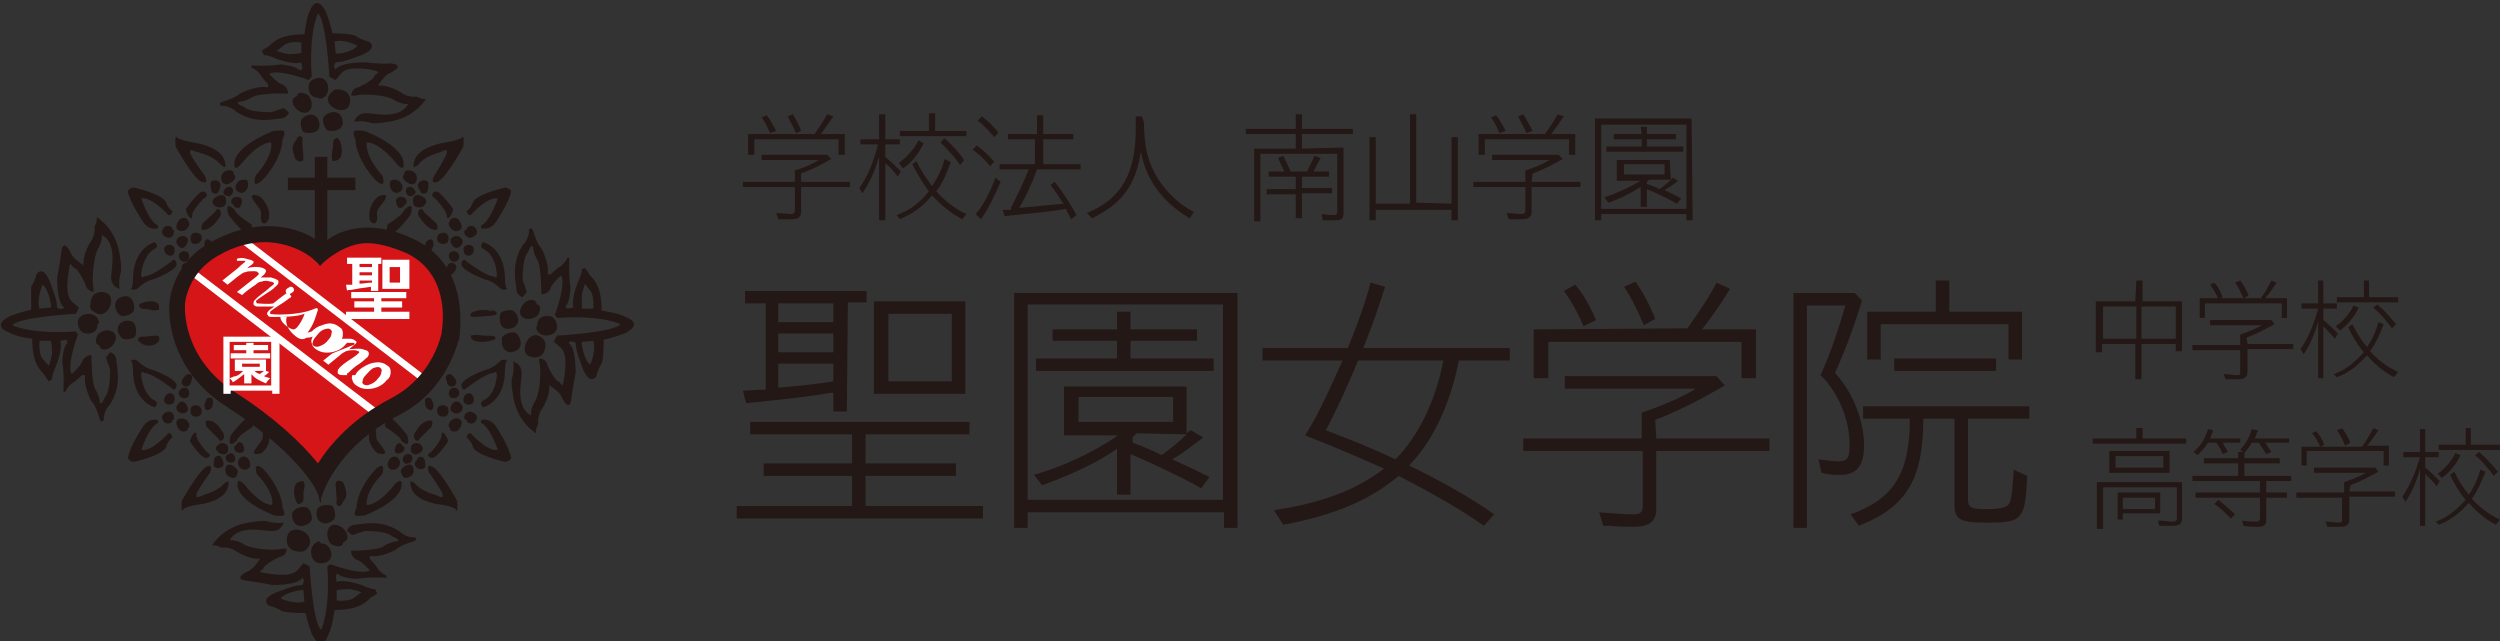 <?xml version="1.0" encoding="utf-8"?>
<!-- Generator: Adobe Illustrator 26.3.1, SVG Export Plug-In . SVG Version: 6.00 Build 0)  -->
<svg version="1.1" id="a" xmlns="http://www.w3.org/2000/svg" xmlns:xlink="http://www.w3.org/1999/xlink" x="0px" y="0px"
	 viewBox="0 0 240.6 61.7" style="enable-background:new 0 0 240.6 61.7;" xml:space="preserve">
<rect x="0" y="0" width="240.6" height="61.7" fill="#333333" stroke="none"/>
<style type="text/css">
	.st0{fill:#231815;}
	.st1{fill:#D61518;}
	.st2{fill:#FFFFFF;}
</style>
<g>
	<g>
		<g>
			<path class="st0" d="M83.3,44.6H92v1.2h-8.7v2.9h11.3v1.2H70.9v-1.2H82v-2.9h-8.5v-1.2H82v-2.8h-9.8v-1.2h21.1v1.2h-10V44.6z
				 M81.5,39.6h-1.3v-1.8l-0.2,0l-0.1,0c-1.4,0.3-5.1,0.7-8.1,1l-0.3-1.2c1.5-0.1,1.9-0.1,2.2-0.1v-8.3h-2V28h11.7v1.1h-1.8
				L81.5,39.6L81.5,39.6z M74.9,29.2V31h5.3v-1.8H74.9z M74.9,32.1v1.8h5.3v-1.8H74.9z M74.9,35v2.3c1.5-0.1,4.3-0.4,5.3-0.6V35
				C80.2,35,74.9,35,74.9,35z M92.9,37.9h-8.8V29h8.8V37.9z M85.5,36.7h6.1v-6.5h-6.1V36.7z"/>
			<path class="st0" d="M119.1,50.8h-1.3v-1.5H98.9v1.5h-1.3V28.2h21.5V50.8z M98.9,48.1h18.8V29.3H98.9V48.1L98.9,48.1z
				 M114.2,41.7c0.1,0,0.1-0.1,0.1-0.1l0.3-0.2l1.2,0.7c-1.2,0.9-1.9,1.5-3,2.1c0.9,0.4,2.4,1.1,3.6,1.7l-0.8,1.1
				c-1.3-0.8-3.5-1.8-5.2-2.6l-1.6-0.7v3.9h-1.3v-4.4c-2.2,1.5-4.5,2.5-7.2,3.5l-0.8-1c2.8-0.8,5.8-2.2,8.1-3.8h-5.2v-4.7h11.8
				L114.2,41.7L114.2,41.7z M107.5,30h1.3v1.7h6.4v1.1h-6.4v1.7h8v1.2H99.7v-1.2h7.8v-1.7h-6.2v-1.1h6.2
				C107.5,31.6,107.5,30,107.5,30z M103.8,40.6h9.1v-2.4h-9.1V40.6z M109.4,41.7l-0.2,0.2l-0.2,0.2v0.5c1.1,0.4,2,0.8,2.8,1.2
				c0.7-0.5,1.6-1.2,2.4-2L109.4,41.7L109.4,41.7z"/>
			<path class="st0" d="M122.6,49.1c4.7-0.7,8-2,10.6-4c-3.4-1.5-4.6-2-7.6-3.2l0.3-0.5c0.8-1.2,2.3-4.4,3.3-6.7h-7.7v-1.2h8.2
				c0.9-2.1,1.8-4.7,2.2-6.3l1.4,0.4c-0.6,1.9-1.1,3.4-2.1,5.9h14.1v1.2h-4.9c-0.8,4.1-2.5,7.8-4.8,10.1c3.1,1.5,5.8,3,8.2,4.7
				l-1,1.1c-2.4-1.7-5.1-3.2-8.2-4.8c-2.7,2.3-6.2,3.8-11.1,4.7L122.6,49.1L122.6,49.1z M130.7,34.7c-1,2.5-2.3,5.2-3.1,6.7
				c2.3,0.9,3.9,1.5,6.7,2.8c2.2-2.2,3.9-5.7,4.6-9.5H130.7z"/>
			<path class="st0" d="M159.4,42.2h10.9v1.2h-10.9V49c0,1.2-0.7,1.7-2.2,1.7c-0.5,0-1.4,0-2.3-0.1l-0.6,0l-0.4-1.3
				c1.3,0.1,2.4,0.2,3.3,0.2c0.7,0,0.9-0.2,0.9-0.9v-5.2h-11.5v-1.2H158v-2.5c1.6-0.5,4-1.5,5.2-2.3h-12.6v-1.2h14.6l0.8,0.9
				c-2.8,1.6-4.8,2.6-6.7,3.3L159.4,42.2L159.4,42.2z M162.4,31.6c0.9-1.3,2.1-3,2.8-4.4l1.3,0.6c-0.9,1.5-2,3-2.7,3.9h5.2v4.7h-1.4
				v-3.5H149v3.5h-1.4v-4.7L162.4,31.6L162.4,31.6z M152.4,31.4c-0.5-1.2-1.2-2.5-1.9-3.4l1.1-0.6c0.7,0.8,1.4,2,2,3.4L152.4,31.4
				L152.4,31.4z M158.2,31.3c-0.7-1.7-1.3-2.8-1.9-3.7l1.1-0.5c0.7,1,1.4,2.3,1.9,3.6L158.2,31.3L158.2,31.3z"/>
			<path class="st0" d="M178.5,28.2l0.7,0.7c-0.8,2.7-1.7,5-2.6,7c1.7,1.8,2.8,4.6,2.8,7c0,1.9-0.7,2.8-2.3,2.8
				c-0.6,0-1.1,0-1.8-0.2l-0.3-1.3c0.7,0.1,1.4,0.2,1.9,0.2c0.9,0,1.1-0.3,1.1-1.6c0-2-0.7-4.1-2-5.8c-0.2-0.3-0.2-0.3-0.8-0.9
				c0.9-1.9,1.7-4.3,2.4-6.7h-3.7v21.4h-1.3V28.2H178.5L178.5,28.2z M185.1,40.3c0,5.8-1.6,8.5-6.2,10.3l-0.8-1.1
				c4.2-1.5,5.7-4,5.7-9.2h-4.5v-1.2h16v1.2h-5.9v7.8c0,0.7,0.3,0.9,1.7,0.9c1.6,0,2.1-0.2,2.3-0.6c0.2-0.4,0.3-1.5,0.4-3.2l1.3,0.6
				c-0.2,4.2-0.4,4.5-3.9,4.5c-2.6,0-3.1-0.3-3.1-1.8v-8.2L185.1,40.3L185.1,40.3z M194.6,30v4.6h-1.3v-3.4H181v3.4h-1.3v-4.6h6.6
				v-3h1.3v3L194.6,30L194.6,30z M192.1,34.5v1.2h-9.8v-1.2H192.1z"/>
		</g>
		<g>
			<path class="st0" d="M205.6,27h0.6v2h3.8v4.8h-0.6v-0.7h-3.3v3.4h-0.6v-3.4h-3.2v0.8h-0.6V29h3.8L205.6,27L205.6,27z M202.4,32.6
				h3.2v-3.1h-3.2V32.6z M209.4,29.5h-3.3v3.1h3.3V29.5z"/>
			<path class="st0" d="M216.3,33.1h4.4v0.5h-4.4v2.2c0,0.5-0.3,0.7-0.9,0.7c-0.2,0-0.6,0-0.9,0l-0.3,0l-0.2-0.5
				c0.5,0,0.9,0.1,1.3,0.1c0.3,0,0.3-0.1,0.3-0.3v-2.1h-4.6v-0.5h4.6v-1c0.6-0.2,1.6-0.6,2.1-0.9h-5v-0.5h5.9l0.3,0.4
				c-1.1,0.6-1.9,1-2.7,1.3L216.3,33.1L216.3,33.1z M217.5,28.8c0.4-0.5,0.8-1.2,1.1-1.8l0.5,0.2c-0.4,0.6-0.8,1.2-1.1,1.5h2.1v1.9
				h-0.5v-1.4h-7.4v1.4h-0.5v-1.9H217.5z M213.5,28.8c-0.2-0.5-0.5-1-0.8-1.4l0.4-0.2c0.3,0.3,0.6,0.8,0.8,1.4L213.5,28.8
				L213.5,28.8z M215.9,28.7c-0.3-0.7-0.5-1.1-0.8-1.5l0.5-0.2c0.3,0.4,0.6,0.9,0.8,1.4C216.4,28.5,215.9,28.7,215.9,28.7z"/>
			<path class="st0" d="M223.1,30.9c-0.3,1.2-0.8,2.3-1.4,3.2l-0.3-0.5c0.7-1,1.3-2.4,1.7-3.9h-1.6v-0.5h1.6V27h0.5v2.2h1.3v0.5
				h-1.3v1.1c0.4,0.3,1,0.9,1.4,1.3l-0.3,0.5c-0.3-0.4-0.7-0.8-1.1-1.2v5h-0.5V30.9z M224.6,36c1-0.3,2-1.1,2.9-2.1c0,0,0,0-0.1-0.1
				c-0.5-0.6-1.1-1.6-1.4-2.3l0.4-0.3c0.4,0.8,0.8,1.5,1.4,2.2c0.5-0.7,0.9-1.6,1.1-2.4l0.5,0.2c-0.4,1.1-0.8,1.9-1.3,2.6
				c0.7,0.8,1.6,1.5,2.7,2l-0.4,0.5c-1-0.5-1.9-1.3-2.6-2.1c-0.9,1-1.8,1.7-2.9,2.1L224.6,36L224.6,36z M224.8,31.4
				c0.7-0.5,1.4-1.3,1.7-2l0.5,0.2c-0.4,0.9-1.1,1.7-1.8,2.2C225.2,31.8,224.8,31.4,224.8,31.4z M230.8,28.6v0.5h-5.9v-0.5h2.6V27
				h0.5v1.6H230.8z M230.2,31.6c-0.5-0.7-1-1.3-1.8-2l0.4-0.3c0.7,0.6,1.3,1.3,1.8,1.9L230.2,31.6z"/>
			<path class="st0" d="M210.4,42.2v0.5h-9v-0.5h4.2v-1h0.6v1H210.4z M210,49.8c0,0.6-0.2,0.8-0.9,0.8c-0.3,0-0.7,0-1.3,0l-0.1-0.5
				c0.6,0,0.9,0.1,1.4,0.1c0.3,0,0.4-0.1,0.4-0.3v-3h-7.1v4h-0.6v-4.5h8.2C210,46.2,210,49.8,210,49.8z M208.8,45.5H203v-2.1h5.8
				V45.5z M203.6,45h4.6v-1.1h-4.6V45z M207.9,49.4h-3.6V50h-0.5v-2.6h4.1V49.4z M204.3,47.9V49h3.1v-1.1H204.3z"/>
			<path class="st0" d="M218.1,47.4h2v0.5h-2v2.2c0,0.4-0.2,0.6-0.8,0.6c-0.4,0-1,0-1.4-0.1l-0.1-0.5c0.4,0.1,1.1,0.1,1.4,0.1
				c0.2,0,0.3-0.1,0.3-0.3v-2h-6.2v-0.5h6.2v-1.1H211v-0.5h4.4v-1.2h-3.3v-0.5h3.3v-0.6h0.6v0.6h3.4v0.5H216v1.2h4.5v0.5h-2.4
				L218.1,47.4L218.1,47.4z M215.6,42.1v0.5h-1.7c0.2,0.4,0.4,0.6,0.5,0.9l-0.5,0.2c-0.1-0.3-0.3-0.7-0.6-1.1h-0.8
				c-0.3,0.5-0.7,0.9-1,1.2l-0.4-0.3c0.6-0.5,1.1-1.2,1.4-2.2l0.5,0.1c-0.1,0.3-0.2,0.5-0.3,0.8H215.6z M214.7,49.9
				c-0.6-0.6-1.1-1.1-1.6-1.4l0.4-0.4c0.6,0.5,1.2,1,1.6,1.4L214.7,49.9L214.7,49.9z M220.3,42.1v0.5H218c0.2,0.3,0.4,0.6,0.6,0.9
				l-0.5,0.2c-0.2-0.3-0.5-0.8-0.7-1.1h-0.7c-0.2,0.4-0.4,0.6-0.7,1l-0.4-0.3c0.5-0.6,0.9-1.2,1.1-2l0.6,0.1
				c-0.1,0.3-0.2,0.5-0.3,0.8H220.3z"/>
			<path class="st0" d="M226.1,47.3h4.4v0.5h-4.4V50c0,0.5-0.3,0.7-0.9,0.7c-0.2,0-0.6,0-0.9,0l-0.3,0l-0.2-0.5
				c0.5,0,0.9,0.1,1.3,0.1c0.3,0,0.3-0.1,0.3-0.3v-2.1H221v-0.5h4.6v-1c0.6-0.2,1.6-0.6,2.1-0.9h-5v-0.5h5.9l0.3,0.4
				c-1.1,0.6-1.9,1-2.7,1.3L226.1,47.3L226.1,47.3z M227.3,43c0.4-0.5,0.8-1.2,1.1-1.8l0.5,0.2c-0.4,0.6-0.8,1.2-1.1,1.5h2.1v1.9
				h-0.5v-1.4H222v1.4h-0.5V43H227.3z M223.3,43c-0.2-0.5-0.5-1-0.8-1.3l0.4-0.2c0.3,0.3,0.6,0.8,0.8,1.3L223.3,43L223.3,43z
				 M225.7,42.9c-0.3-0.7-0.5-1.1-0.8-1.5l0.5-0.2c0.3,0.4,0.6,0.9,0.8,1.4L225.7,42.9z"/>
			<path class="st0" d="M232.9,45.1c-0.3,1.2-0.8,2.3-1.4,3.2l-0.3-0.5c0.7-1,1.3-2.4,1.7-3.8h-1.6v-0.5h1.6v-2.2h0.5v2.2h1.3v0.5
				h-1.3V45c0.4,0.3,1,0.9,1.4,1.3l-0.3,0.5c-0.3-0.4-0.7-0.8-1.1-1.2v5h-0.5C232.9,50.7,232.9,45.1,232.9,45.1z M234.4,50.2
				c1-0.3,2-1.1,2.9-2.1c0,0,0,0-0.1-0.1c-0.5-0.6-1.1-1.6-1.4-2.3l0.4-0.3c0.4,0.8,0.8,1.5,1.4,2.2c0.5-0.7,0.9-1.6,1.1-2.4
				l0.5,0.2c-0.4,1-0.8,1.9-1.3,2.6c0.7,0.8,1.6,1.5,2.7,2l-0.4,0.5c-1-0.5-1.9-1.3-2.6-2.1c-0.9,1-1.8,1.7-2.9,2.1L234.4,50.2
				L234.4,50.2z M234.6,45.6c0.7-0.5,1.4-1.3,1.7-2l0.5,0.2c-0.4,0.9-1.1,1.7-1.8,2.2L234.6,45.6z M240.6,42.8v0.5h-5.9v-0.5h2.6
				v-1.6h0.5v1.6H240.6z M240,45.8c-0.5-0.7-1-1.3-1.8-2l0.4-0.3c0.7,0.6,1.3,1.3,1.8,1.9C240.4,45.4,240,45.8,240,45.8z"/>
		</g>
	</g>
	<g>
		<path class="st0" d="M77.1,17.5h4.7V18h-4.7v2.4c0,0.5-0.3,0.7-0.9,0.7c-0.2,0-0.6,0-1,0l-0.3,0l-0.2-0.6c0.6,0,1,0.1,1.4,0.1
			c0.3,0,0.4-0.1,0.4-0.4V18h-5v-0.5h5v-1.1c0.7-0.2,1.7-0.6,2.3-1h-5.5v-0.5h6.3l0.4,0.4c-1.2,0.7-2.1,1.1-2.9,1.4L77.1,17.5
			L77.1,17.5z M78.4,12.9c0.4-0.6,0.9-1.3,1.2-1.9l0.6,0.2c-0.4,0.6-0.9,1.3-1.2,1.7h2.3v2h-0.6v-1.5h-8.1v1.5H72v-2L78.4,12.9
			L78.4,12.9z M74.1,12.8c-0.2-0.5-0.5-1.1-0.8-1.5l0.5-0.2c0.3,0.4,0.6,0.9,0.9,1.5L74.1,12.8z M76.6,12.8
			c-0.3-0.7-0.6-1.2-0.8-1.6l0.5-0.2c0.3,0.5,0.6,1,0.8,1.6L76.6,12.8L76.6,12.8z"/>
		<path class="st0" d="M84.6,15.1c-0.4,1.3-0.9,2.5-1.6,3.5l-0.3-0.5c0.8-1.1,1.4-2.6,1.8-4.2h-1.7v-0.5h1.8v-2.4h0.6v2.4h1.4v0.5
			h-1.4v1.2c0.5,0.4,1.1,1,1.5,1.4L86.4,17c-0.3-0.4-0.7-0.9-1.2-1.3v5.5h-0.6L84.6,15.1L84.6,15.1z M86.3,20.7
			c1.1-0.4,2.2-1.1,3.1-2.3c0,0,0,0-0.1-0.1c-0.5-0.7-1.1-1.7-1.5-2.5l0.4-0.3c0.4,0.9,0.9,1.6,1.5,2.4c0.5-0.7,1-1.7,1.2-2.6
			l0.6,0.3c-0.4,1.1-0.8,2.1-1.4,2.8c0.8,0.9,1.8,1.7,2.9,2.2l-0.4,0.5c-1.1-0.6-2.1-1.4-2.9-2.3c-0.9,1.1-1.9,1.8-3.1,2.3
			L86.3,20.7L86.3,20.7z M86.5,15.7c0.8-0.6,1.5-1.4,1.9-2.2l0.5,0.3c-0.5,1-1.2,1.9-2,2.4L86.5,15.7L86.5,15.7z M93,12.6v0.5h-6.4
			v-0.5h2.8v-1.7H90v1.7H93L93,12.6z M92.4,15.9c-0.5-0.8-1.1-1.4-1.9-2.2l0.4-0.4c0.7,0.6,1.4,1.4,1.9,2.1L92.4,15.9L92.4,15.9z"/>
		<path class="st0" d="M95.3,16c-0.5-0.6-1.1-1.2-1.7-1.6l0.4-0.4c0.6,0.4,1.2,1,1.7,1.6C95.7,15.5,95.3,16,95.3,16z M93.9,20.6
			c0.7-0.8,1.4-2.1,1.9-3.5l0.5,0.4c-0.6,1.4-1.3,2.8-1.9,3.6L93.9,20.6L93.9,20.6z M95.7,13.2c-0.6-0.7-1.2-1.3-1.6-1.6l0.4-0.4
			c0.5,0.4,1.2,1,1.6,1.6C96.1,12.7,95.7,13.2,95.7,13.2z M99.8,16.3L99.8,16.3c-0.5,1.4-1.1,2.7-1.7,3.7l1.2-0.1
			c0.9-0.1,2-0.2,3.1-0.3l-0.2-0.2c-0.3-0.5-0.7-1.1-1.1-1.6l0.4-0.3c0.8,1,1.5,2.1,2.1,3.2l-0.5,0.4c-0.3-0.5-0.4-0.7-0.5-1
			c-1.6,0.3-4.1,0.5-5.9,0.7l-0.2-0.6c0.2,0,0.5,0,0.8,0l0-0.1l0-0.1c0.5-1,1.2-2.4,1.7-3.7h-2.8v-0.5h3.4v-2.4H97v-0.5h2.8v-1.8
			h0.6v1.8h2.9v0.5h-2.9v2.4h3.6v0.5h-4.1L99.8,16.3L99.8,16.3z"/>
		<path class="st0" d="M110.1,11.8c0,2.4,0.4,3.9,1.4,5.5c0.8,1.2,2,2.4,3.4,3.1l-0.4,0.6c-2.6-1.5-4.2-3.7-4.7-6.4
			c-0.5,3.2-1.8,5-4.7,6.4l-0.5-0.5c3.4-1.4,4.8-3.9,4.7-8.6v-0.7h0.6L110.1,11.8L110.1,11.8z"/>
		<path class="st0" d="M129.3,14.2v6.3c0,0.6-0.2,0.7-0.9,0.7c-0.4,0-0.8,0-1.1,0l-0.1-0.6c0.6,0.1,1,0.1,1.2,0.1
			c0.2,0,0.3-0.1,0.3-0.3v-5.6h-7.4v6.5h-0.6v-7h4v-1.4h-4.8v-0.5h4.8v-1.4h0.6v1.4h4.9v0.5h-4.9v1.4L129.3,14.2L129.3,14.2z
			 M123.6,16.5c-0.2-0.4-0.4-0.9-0.6-1.3l0.5-0.2c0.2,0.4,0.5,1,0.7,1.5h1.6c0.2-0.5,0.5-1,0.7-1.5l0.6,0.2
			c-0.2,0.4-0.5,0.9-0.7,1.3h1.5V17h-2.6v1.1h2.9v0.5h-2.9V21h-0.6v-2.3h-2.8v-0.5h2.8V17h-2.6v-0.5H123.6L123.6,16.5z"/>
		<path class="st0" d="M139.7,19.6v-6.4h0.6v8h-0.6v-1h-7.3v1h-0.6v-8h0.6v6.4h3.3V11h0.6v8.5L139.7,19.6L139.7,19.6z"/>
		<path class="st0" d="M147.4,17.5h4.7V18h-4.7v2.4c0,0.5-0.3,0.7-0.9,0.7c-0.2,0-0.6,0-1,0l-0.3,0l-0.2-0.6c0.6,0,1,0.1,1.4,0.1
			c0.3,0,0.4-0.1,0.4-0.4V18h-5v-0.5h5v-1.1c0.7-0.2,1.7-0.6,2.3-1h-5.5v-0.5h6.4l0.4,0.4c-1.2,0.7-2.1,1.1-2.9,1.4L147.4,17.5
			L147.4,17.5z M148.7,12.9c0.4-0.6,0.9-1.3,1.2-1.9l0.6,0.2c-0.4,0.6-0.9,1.3-1.2,1.7h2.3v2h-0.6v-1.5h-8.1v1.5h-0.6v-2L148.7,12.9
			L148.7,12.9z M144.3,12.8c-0.2-0.5-0.5-1.1-0.8-1.5l0.5-0.2c0.3,0.4,0.6,0.9,0.9,1.5L144.3,12.8L144.3,12.8z M146.9,12.8
			c-0.3-0.7-0.6-1.2-0.8-1.6l0.5-0.2c0.3,0.5,0.6,1,0.9,1.6L146.9,12.8L146.9,12.8z"/>
		<path class="st0" d="M162.9,21.2h-0.6v-0.6h-8.2v0.6h-0.6v-9.8h9.3L162.9,21.2L162.9,21.2z M154.1,20.1h8.2v-8.1h-8.2V20.1z
			 M160.8,17.3C160.8,17.3,160.8,17.3,160.8,17.3l0.2-0.2l0.5,0.3c-0.5,0.4-0.8,0.6-1.3,0.9c0.4,0.2,1.1,0.5,1.6,0.8l-0.4,0.5
			c-0.6-0.3-1.5-0.8-2.2-1.1l-0.7-0.3v1.7h-0.6v-1.9c-1,0.6-1.9,1.1-3.1,1.5l-0.4-0.5c1.2-0.4,2.5-1,3.5-1.6h-2.3v-2h5.1L160.8,17.3
			L160.8,17.3z M157.9,12.2h0.6v0.7h2.8v0.5h-2.8v0.7h3.5v0.5h-7.4v-0.5h3.4v-0.7h-2.7v-0.5h2.7L157.9,12.2L157.9,12.2z M156.3,16.8
			h3.9v-1h-3.9V16.8z M158.7,17.3l-0.1,0.1l-0.1,0.1v0.2c0.5,0.2,0.9,0.3,1.2,0.5c0.3-0.2,0.7-0.5,1.1-0.9L158.7,17.3L158.7,17.3z"
			/>
	</g>
</g>
<g>
	<path class="st0" d="M30.9,52.3c0.6,0,0.9,0.4,1,1c0,0.6-0.4,0.9-0.9,0.9c-1.2,0.2-1.5-1.8-0.3-2.1C30.8,52.1,30.8,52.2,30.9,52.3z
		"/>
	<path class="st0" d="M33,52.3c-0.1,0.5-1,0.2-1.2,0c-0.3-0.4-0.4-1-0.2-1.4c0.5-1,2.1,0.1,1.8,1C33.3,52.1,33.1,52.1,33,52.3
		L33,52.3z"/>
	<path class="st0" d="M28.9,53.1c-0.5,0-1-0.2-1.2-0.6c-0.2-0.4-0.1-1.2,0.3-1.4c0.9-0.5,2.3,0.5,1.7,1.5
		C29.5,52.9,29.3,53.1,28.9,53.1z"/>
	<path class="st1" d="M30.7,45.7l-0.6-0.8c-0.8-1.1-2.4-2.8-5.2-4.9c-0.8-0.6-1.7-1.2-2.6-1.8c-0.3-0.2-0.6-0.4-0.8-0.6
		c-4.7-3.5-4.4-8.3-4.4-8.5l0-0.1c0-0.1,0.3-3.3,3.5-5.2c1.6-0.9,3.2-1.4,4.9-1.4h0l0,0c2.4,0.1,4,1,4.7,1.6
		c0.2,0.1,0.4,0.3,0.5,0.4c1-0.9,2.8-1.9,4.5-1.9c1.3,0,2.7,0.4,4.2,1.1c0.4,0.2,0.8,0.4,1.1,0.7c3.6,2.7,2.6,7.6,2.5,7.7l0,0l0,0
		c0,0,0,0.1,0,0.1c-0.5,1.7-1.7,4.8-5.2,6.6c-3.7,1.9-5.7,4.3-6.8,6L30.7,45.7L30.7,45.7z"/>
	<polygon class="st2" points="40.3,36.5 22.7,23 23.1,22.5 40.7,36 	"/>
	<polygon class="st2" points="35.8,39.9 18.5,26.6 18.9,26.1 36.2,39.3 	"/>
	<path class="st0" d="M35.3,23.4c1,0,2.3,0.3,3.9,1c4.4,2.2,3.3,7.5,3.3,7.6c0,0,0,0.1,0,0.1c-0.4,1.6-1.6,4.5-4.8,6.2
		c-3.7,1.9-5.9,4.4-7.1,6.3c-1.6-2-4.3-4.5-7.9-6.8c-5.2-3.3-4.9-8.2-4.9-8.4l0-0.1c0-0.1,0.2-3,3.2-4.7c1.7-1,3.3-1.3,4.6-1.3l0,0
		c2.9,0.1,4.7,1.6,5.2,2.3C31.3,25,33.3,23.4,35.3,23.4z M40,23.1c-5.4-2.7-8.5,0-8.5,0l0,0l0-4.8l2.7,0l0-1.2l-2.7,0l0-2h-1.2l0,2
		l-2.6,0l0,1.2l2.6,0l0,4.7c-0.4-0.3-4.4-2.8-10,0.3c-3.9,2.1-4,6-4,6s-0.6,6,5.6,9.9c6.2,4,8.6,7.6,8.8,8.7
		c0.2,1.1,0.2,0.1,0.2,0.1s1.2-4.9,7.6-8.1c4.6-2.4,5.5-6.9,5.7-7.3C44.2,32.2,45.4,25.8,40,23.1z"/>
	<g>
		<path class="st2" d="M26.2,37.9v-0.3h-4v0.3h-0.7c0-0.2,0-0.5,0-0.8v-4c0-0.3,0-0.5,0-0.7c0.2,0,0.4,0,0.7,0h4c0.3,0,0.5,0,0.7,0
			c0,0.2,0,0.4,0,0.7v4c0,0.4,0,0.6,0,0.8H26.2z M22.1,36.4c0.3-0.1,0.4-0.2,0.6-0.2c0.3-0.1,0.5-0.3,0.7-0.5H23c-0.3,0-0.3,0-0.4,0
			c0-0.1,0-0.2,0-0.3v-0.5c0-0.1,0-0.2,0-0.3c0.1,0,0.2,0,0.4,0h2.2c0.2,0,0.3,0,0.4,0c0,0.1,0,0.2,0,0.3v0.5c0,0.2,0,0.2,0,0.3
			l0.3,0.1c0,0,0,0-0.1,0.1c-0.1,0.1-0.2,0.2-0.4,0.3c0.2,0.1,0.3,0.1,0.6,0.2c-0.2,0.2-0.3,0.3-0.4,0.5c-0.7-0.3-1.1-0.5-1.4-0.9
			c0,0.1,0,0.1,0,0.2v0.3c0,0.2,0,0.2,0,0.4h-0.7c0-0.1,0-0.2,0-0.4v-0.3c0,0,0-0.1,0-0.2c-0.4,0.3-0.6,0.5-1.1,0.8
			C22.4,36.7,22.3,36.6,22.1,36.4v0.7h4v-4.2h-4V36.4z M23,33.7c-0.2,0-0.3,0-0.5,0v-0.5c0.1,0,0.2,0,0.5,0h0.7c0-0.1,0-0.2,0-0.2
			h0.7c0,0.1,0,0.1,0,0.2h0.9c0.2,0,0.4,0,0.5,0v0.5c-0.2,0-0.3,0-0.5,0h-0.9v0.3h1.1c0.2,0,0.3,0,0.5,0v0.5c-0.2,0-0.3,0-0.5,0
			h-2.8c-0.2,0-0.3,0-0.5,0v-0.5c0.1,0,0.3,0,0.5,0h1v-0.3H23z M23.3,35.3H25V35h-1.7V35.3z M24.5,35.7c0.1,0.1,0.2,0.2,0.5,0.3
			c0.1-0.1,0.3-0.2,0.4-0.3c0,0-0.1,0-0.1,0H24.5z"/>
	</g>
	<g>
		<path class="st2" d="M33.9,25.4c-0.1,0-0.4,0-0.5,0v-0.6c0.2,0,0.4,0,0.6,0h2c0.3,0,0.5,0,0.7,0v0.6c-0.1,0-0.2,0-0.3,0v2
			c0,0.3,0,0.4,0,0.6h-0.7c0-0.1,0-0.2,0-0.4c-0.8,0.1-1.4,0.2-1.9,0.3c-0.2,0-0.4,0-0.4,0.1l-0.1-0.6c0.1,0,0.1,0,0.1,0
			c0.1,0,0.2,0,0.5,0L33.9,25.4L33.9,25.4z M34.5,28.7c-0.3,0-0.5,0-0.7,0v-0.6c0.2,0,0.4,0,0.7,0h3.9c0.3,0,0.5,0,0.7,0v0.6
			c-0.2,0-0.4,0-0.7,0h-1.7v0.3h1.4c0.3,0,0.4,0,0.6,0v0.6c-0.2,0-0.4,0-0.6,0h-1.4V30h1.9c0.3,0,0.5,0,0.8,0v0.7
			c-0.2,0-0.5,0-0.9,0h-4.3c-0.4,0-0.6,0-0.9,0V30c0.2,0,0.5,0,0.8,0H36v-0.4h-1.3c-0.3,0-0.4,0-0.6,0V29c0.2,0,0.3,0,0.6,0H36v-0.3
			H34.5z M34.6,25.7h1.2v-0.3h-1.2V25.7z M34.6,26.5h1.2v-0.3h-1.2V26.5z M34.6,27.3c0.4,0,0.7-0.1,1.2-0.1V27h-1.2V27.3z
			 M36.8,25.6c0-0.3,0-0.4,0-0.6c0.2,0,0.3,0,0.6,0h1.4c0.2,0,0.4,0,0.6,0c0,0.2,0,0.3,0,0.6v1.6c0,0.3,0,0.4,0,0.6
			c-0.2,0-0.3,0-0.6,0h-1.4c-0.2,0-0.4,0-0.6,0c0-0.2,0-0.3,0-0.6V25.6z M37.5,27.2h1v-1.5h-1V27.2z"/>
	</g>
	<path class="st2" d="M28.2,27.7c0.1,0.1,0.1,0.1,0.1,0.2c0,0.1,0,0.1-0.1,0.2c-0.1,0.1-0.2,0.1-0.3,0.2c-0.1,0-0.2,0-0.3-0.1
		c-0.1,0-0.1-0.1-0.1-0.2c0-0.1,0-0.1,0.1-0.2c0.1-0.1,0.2-0.1,0.3-0.2C28.1,27.6,28.2,27.6,28.2,27.7z"/>
	<path class="st2" d="M37.6,35.8c0-0.3-0.1-0.5-0.3-0.6c-0.5-0.4-1-0.4-1.7-0.2c-0.5,0.2-1,0.5-1.3,0.9c0,0.1-0.1,0.1-0.1,0.2
		c-0.1,0-0.3,0-0.4,0c-0.2,0-0.4,0-0.4,0c0,0,0,0,0-0.1c0,0,0-0.1,0.1-0.1c0.1-0.1,0.4-0.4,0.8-0.7c0.5-0.3,0.8-0.6,0.9-0.7
		c0.1-0.1,0.2-0.1,0.2-0.2c0.1-0.1,0.1-0.2,0.1-0.3c0-0.1-0.1-0.2-0.1-0.2c-0.1-0.1-0.3-0.1-0.5-0.2c-0.5-0.1-0.9,0-1.3,0l0.6-0.5
		c0,0,0.1-0.1,0.1-0.1c0,0,0-0.1,0-0.1c0,0,0-0.1-0.1-0.1c-0.1-0.1-0.3-0.2-0.5-0.2c-0.2,0-0.5,0-0.8,0c0.1-0.2,0.1-0.3,0.1-0.5
		c0-0.3-0.1-0.5-0.3-0.6c-0.5-0.4-1-0.5-1.7-0.2c-0.4,0.1-0.7,0.3-1,0.6c-0.1,0-0.2,0.1-0.4,0.1c0.6-0.7,0.9-1.9,0.9-1.9
		s0.3-0.6-0.2-0.4c-1.5,0.7-4.2,0.6-4.3,0.5c0,0,0,0,0-0.1c0,0,0-0.1,0-0.1c0.1-0.1,0.5-0.4,1.3-0.9c0.4-0.3,0.7-0.5,0.7-0.5
		c0,0,0.1-0.1,0-0.1c0-0.1-0.1-0.1-0.1-0.2c-0.1-0.1-0.3-0.1-0.3-0.1s-0.7,0.5-1.3,1c-0.5,0.1-1.4,0-1.5,0c-0.1,0-0.1,0-0.1-0.1
		c-0.1,0-0.1-0.1,0-0.2c0.1-0.1,0.4-0.3,1-0.7c0.5-0.3,0.7-0.5,0.8-0.6c0.1-0.1,0.1-0.1,0.2-0.2c0.1-0.1,0.1-0.2,0.1-0.3
		c0-0.1-0.1-0.2-0.2-0.2c-0.1-0.1-0.3-0.1-0.5-0.2c-0.3,0-0.6,0-1,0c0.2-0.2,0.4-0.3,0.4-0.4c0.1-0.1,0.1-0.2,0.1-0.2
		c0-0.1,0-0.1-0.1-0.2c-0.3-0.2-0.9-0.3-1.7-0.1c0.1-0.1,0.2-0.2,0.4-0.3c0.1-0.1,0.2-0.2,0.2-0.2c0,0,0-0.1,0-0.1
		c0,0,0-0.1-0.1-0.1c-0.1-0.1-0.3-0.1-0.6-0.2c-0.3-0.1-0.6-0.1-0.9,0l0,0.2c0.4,0,0.7,0,0.8,0c0,0,0,0.1,0,0.1c0,0-0.3,0.2-0.7,0.6
		l-1.5,1.2l0.5,0.4l1-0.8c0.3-0.2,0.5-0.4,0.7-0.4c0.2-0.1,0.5-0.1,0.8-0.1c0.2,0,0.3,0,0.4,0.1c0,0,0.1,0.1,0.1,0.1
		c0,0,0,0.1,0,0.1c0,0-0.1,0.1-0.2,0.2l-1.9,1.5l0.5,0.3c0.3-0.3,0.7-0.6,1.3-1c0.2-0.2,0.4-0.3,0.6-0.3c0.2-0.1,0.5-0.1,0.8,0
		c0.1,0,0.2,0,0.3,0.1c0.1,0,0.1,0.1,0,0.2c-0.1,0.1-0.3,0.2-0.6,0.5c-0.5,0.4-0.8,0.6-0.9,0.7c-0.1,0.1-0.2,0.2-0.3,0.3
		c-0.1,0.1-0.1,0.2-0.1,0.3c0,0.1,0,0.2,0.1,0.2c0.1,0.1,0.2,0.1,0.4,0.1c0.1,0,0.3,0,0.5,0c0.1,0,0.6,0,1,0
		c-0.3,0.2-0.6,0.4-0.6,0.5c-0.1,0.1-0.1,0.1-0.1,0.2c0,0.1,0.1,0.1,0.1,0.2c0.1,0.1,0.2,0.1,0.4,0.1c0.2,0,1.4,0,1.4,0
		s-0.4,0.9,0.9,1.9c0.4,0.3,0.7,0.3,1,0.1c0.1,0,0.3,0,0.6-0.1c-0.1,0.2-0.2,0.4-0.1,0.6c0,0.2,0.2,0.5,0.4,0.6
		c0.4,0.3,0.9,0.4,1.5,0.3c0.6-0.1,1.1-0.4,1.4-0.8c0,0,0.1-0.1,0.1-0.1c0.2,0,0.4,0,0.5,0c0.1,0,0.2,0,0.2,0c0,0,0,0.1,0,0.1
		c0,0,0,0.1-0.1,0.1L32,34c-0.3,0.2-0.6,0.5-0.9,0.7l0.5,0.4l1.1-0.9c0.2-0.2,0.4-0.3,0.6-0.4c0.3-0.1,0.5-0.1,0.8-0.1
		c0.2,0,0.3,0.1,0.4,0.1c0.1,0.1,0.1,0.1,0,0.2c0,0-0.2,0.2-0.5,0.4c-0.8,0.5-1.3,0.9-1.4,1.1c-0.1,0.1-0.1,0.2-0.1,0.3
		c0,0.1,0,0.2,0.1,0.2c0.1,0.1,0.2,0.1,0.4,0.1c0.3,0,0.6,0,0.9,0c0,0.1-0.1,0.3,0,0.4c0,0.2,0.2,0.5,0.4,0.6
		c0.4,0.3,0.9,0.4,1.5,0.3c0.6-0.1,1.1-0.4,1.4-0.8C37.5,36.4,37.6,36.1,37.6,35.8z M28.2,31.7c-0.5-0.1-1.3-0.8-1.2-1.2
		c0,0,1.6,0,2.3-0.3C29.4,30.1,28.7,31.8,28.2,31.7z M30.8,33.3c-0.2,0.1-0.4,0.1-0.6,0c-0.1-0.1-0.2-0.2-0.1-0.3
		c0-0.2,0.1-0.4,0.3-0.6c0.3-0.4,0.5-0.6,0.8-0.7c0.3-0.1,0.5-0.1,0.6,0c0.1,0.1,0.2,0.2,0.1,0.4c0,0.2-0.1,0.4-0.3,0.6
		C31.4,33,31.1,33.2,30.8,33.3z M35.6,37c-0.2,0.1-0.4,0.1-0.6,0c-0.1-0.1-0.2-0.2-0.1-0.3c0-0.2,0.1-0.4,0.3-0.6
		c0.3-0.3,0.5-0.6,0.8-0.7c0.3-0.1,0.5-0.1,0.6,0c0.1,0.1,0.2,0.2,0.1,0.4c0,0.2-0.1,0.4-0.3,0.6C36.2,36.7,35.9,36.9,35.6,37z"/>
	<path class="st0" d="M29.3,3.3c-2.6,0-3.1,0.9-3.5,1.2c-0.4,0.2-0.6,0.4-0.6,0.4l0.2,0.4c0.5,0,1.3,0.4,1.3,0.4C28.5,6.3,29,6,29,6
		l0.1,0.6l-0.2,0.2C28.4,6.3,27,6.2,27,6.2c-1,0.2-2.8,0.1-2.8,0.1l0,0.2c0.5,0.2,0.8,0.6,0.8,0.6c0.2,0.4,0.8,1,0.8,1l0,0.3
		C24.6,8.2,23.1,9,23.1,9c-0.4,0.4-1.4,0.7-1.4,0.7c-0.9,0.2-0.4,0.5-0.4,0.5c0.8-0.1,1.5,0.6,1.5,0.6c1.9,1.2,3.7,0.6,4.3,0.6
		c0.6-0.1,0.7-0.6,0.7-0.6l-0.5-0.4l-1.2,0.4c-2.3,0-2.6-0.5-2.6-0.5c-1-0.4-0.5-0.5-0.5-0.5c0.5,0,1.2-0.4,1.2-0.4
		C24.9,8.9,27.7,9,27.7,9c0.1-0.2-0.2-0.8-0.6-0.9c-0.4-0.1-1.2-1-1.2-1c0.9-0.5,3.8,0.6,3.8,0.6L30,7.4c-0.3-4.4,0.6-6.1,0.6-6.1
		c0.8,0.6,1.1,6.1,1.1,6.1l0.6,0.3l0,0c0,0,0,0,0.5-0.6c0.5-0.6,1.5-0.6,2.9-0.4C37,7,36.1,7,36,7.4c-0.2,0.4-1.5,1-1.5,1
		c-0.7,0.1-0.7,0.8-0.7,0.8l0.4,0c0.6-0.2,2.9-0.1,3.7,0.4c0.8,0.5,1.4,0.4,1.4,0.4c-0.8,1.4-2.8,1-3.9,0.9
		c-1.1-0.1-1.3,0.8-1.3,0.8c0.9-0.1,1.5,0.1,1.5,0.1s0.2,0.2,1.9-0.1c2.5-0.4,3.5-2.2,3.5-2.2c-0.4,0.1-0.9-0.2-0.9-0.2
		c-0.9,0.1-1.5-0.4-1.5-0.4c-1.7-1-2.7-0.6-2.4-0.6c0.3,0,0.6-1,1.4-1.3c0.8-0.4,1-0.8,0-0.9C36.7,6.2,35.2,6,35.2,6
		c-2.7,0-2.9,0.7-2.9,0.7c-0.3-0.3,0-0.7,0-0.7c0.8-0.1,0.6,0,2.5-0.7c1.7-0.7,0.7-1.3,0.7-1.3s-0.6-0.1-1.2-0.5
		C34,3.2,32,3.2,32,3.2c-0.2-0.9-0.6-2-0.6-2c-1-2-1.6-0.1-1.6-0.1C29.5,1.6,29.3,3.3,29.3,3.3z M29,5.1c-0.5,0.1-0.9,0.1-0.9,0.1
		c-0.4,0.1-1.5-0.3-1.5-0.3c0.2-0.1,0.8-0.6,0.8-0.6C28,3.9,29,4.1,29,4.1V5.1z M34.4,4.4C34,5,32.3,5.3,32.3,5.1
		C32.3,5,32.2,4,32.2,4C33.1,3.7,34.4,4.4,34.4,4.4z"/>
	<path class="st0" d="M30.6,9.4c-0.6,0-0.9-0.4-0.9-1c0-0.6,0.4-0.8,0.9-0.9c1.1-0.2,1.4,1.7,0.3,2C30.8,9.5,30.7,9.5,30.6,9.4z"/>
	<path class="st0" d="M28.6,9.2c0.1-0.5,0.9-0.2,1.1,0c0.3,0.4,0.4,0.9,0.2,1.3c-0.5,0.9-2-0.1-1.7-1C28.4,9.3,28.6,9.3,28.6,9.2
		L28.6,9.2z"/>
	<path class="st0" d="M32.5,8.6c0.4,0,1,0.2,1.1,0.6c0.2,0.4,0.1,1.1-0.3,1.3c-0.8,0.4-2.2-0.5-1.6-1.4C32,8.8,32.1,8.6,32.5,8.6z"
		/>
	<path class="st0" d="M31.7,12.6c-0.4,0-0.7-0.9-0.6-1.2c0.1-0.4,0.8-0.7,1.2-0.6c0.5,0.1,0.7,0.6,0.7,1.1c-0.1,0.5-0.6,0.7-1,0.7
		C31.9,12.6,31.8,12.6,31.7,12.6z"/>
	<path class="st0" d="M29.1,11.4c0.4-0.4,0.9-0.5,1.3-0.2c0.3,0.2,0.5,0.9,0.2,1.3c-0.2,0.3-1,0.4-1.4,0.2
		C29,12.5,28.8,11.6,29.1,11.4C29.2,11.4,29,11.4,29.1,11.4z"/>
	<path class="st0" d="M28.4,13.6c0.2-0.2,0.2-0.5,0.5-0.5c0.3,0.1,0.2,0.3,0.2,0.6c0,0.5,0.1,1,0.1,1.5c0,0.3-0.2,0.4-0.5,0.3
		c-0.3-0.1-0.3-0.3-0.4-0.6c-0.2-0.5-0.2-1,0.2-1.4c0,0,0,0,0,0"/>
	<path class="st0" d="M32.2,13.4c0.5-0.5,0.7,0.8,0.7,1c0,0.6-0.1,1.1-0.9,1.1c-0.1-0.4-0.1-0.7,0-1.1C32.1,14.1,32,13.4,32.2,13.4z
		"/>
	<path class="st0" d="M32.2,58.7c2.6,0,3.1-0.9,3.5-1.2c0.4-0.2,0.6-0.4,0.6-0.4l-0.2-0.4c-0.5,0-1.3-0.4-1.3-0.4
		C33,55.7,32.4,56,32.4,56l-0.1-0.6l0.2-0.2c0.4,0.5,1.9,0.5,1.9,0.5c1-0.2,2.8-0.1,2.8-0.1l0-0.2c-0.5-0.2-0.8-0.6-0.8-0.6
		c-0.2-0.4-0.8-1-0.8-1l0-0.3c1.1,0.2,2.5-0.6,2.5-0.6c0.4-0.4,1.4-0.7,1.4-0.7c0.9-0.2,0.4-0.5,0.4-0.5c-0.8,0.1-1.5-0.6-1.5-0.6
		c-1.9-1.2-3.7-0.6-4.3-0.6c-0.6,0.1-0.7,0.6-0.7,0.6l0.5,0.4l1.2-0.4c2.3,0,2.6,0.5,2.6,0.5c1,0.4,0.5,0.5,0.5,0.5
		c-0.5,0-1.2,0.4-1.2,0.4C36.6,53,33.8,53,33.8,53c-0.1,0.2,0.2,0.8,0.6,0.9c0.4,0.1,1.2,1,1.2,1c-0.9,0.5-3.8-0.6-3.8-0.6l-0.3,0.2
		c0.3,4.4-0.6,6.1-0.6,6.1c-0.8-0.6-1.1-6.1-1.1-6.1l-0.6-0.3l0,0c0,0,0,0-0.5,0.6c-0.5,0.6-1.5,0.6-2.9,0.4
		c-1.4-0.2-0.5-0.2-0.4-0.6c0.2-0.4,1.5-1,1.5-1c0.7-0.1,0.7-0.8,0.7-0.8l-0.4,0c-0.6,0.2-2.9,0.1-3.7-0.4c-0.8-0.5-1.4-0.4-1.4-0.4
		c0.8-1.4,2.8-1,3.9-0.9c1.1,0.1,1.3-0.8,1.3-0.8c-0.9,0.1-1.5-0.1-1.5-0.1s-0.2-0.2-1.9,0.1c-2.5,0.4-3.5,2.2-3.5,2.2
		c0.4-0.1,0.9,0.2,0.9,0.2c0.9-0.1,1.5,0.4,1.5,0.4c1.7,1,2.7,0.6,2.4,0.6c-0.3,0-0.6,1-1.4,1.3c-0.8,0.4-1,0.8,0,0.9
		c0.9,0.1,2.4,0.4,2.4,0.4c2.7,0,2.9-0.7,2.9-0.7c0.3,0.3,0,0.7,0,0.7c-0.8,0.1-0.6,0-2.5,0.7c-1.7,0.7-0.7,1.3-0.7,1.3
		s0.6,0.1,1.2,0.5c0.4,0.2,2.3,0.2,2.3,0.2c0.2,0.9,0.6,2,0.6,2c1,2,1.6,0.1,1.6,0.1C32,60.3,32.2,58.7,32.2,58.7z M32.4,56.8
		c0.5-0.1,0.9-0.1,0.9-0.1c0.4-0.1,1.5,0.3,1.5,0.3c-0.2,0.1-0.8,0.6-0.8,0.6c-0.6,0.3-1.6,0.2-1.6,0.2V56.8z M27,57.6
		c0.4-0.6,2.2-0.9,2.2-0.8c0,0.2,0.1,1.1,0.1,1.1C28.3,58.2,27,57.6,27,57.6z"/>
	<path class="st0" d="M29.4,48.8c0.4,0,0.7,0.9,0.6,1.2c-0.1,0.4-0.8,0.7-1.2,0.6c-0.5-0.1-0.7-0.6-0.7-1.1c0.1-0.5,0.6-0.7,1-0.7
		C29.3,48.8,29.3,48.8,29.4,48.8z"/>
	<path class="st0" d="M32.1,50c-0.4,0.4-0.9,0.5-1.3,0.2c-0.3-0.2-0.5-0.9-0.2-1.3c0.2-0.3,1-0.4,1.4-0.2
		C32.2,48.9,32.4,49.8,32.1,50C32,50.1,32.2,50,32.1,50z"/>
	<path class="st0" d="M33.1,48.2c-0.2,0.2-0.2,0.5-0.5,0.5c-0.3-0.1-0.2-0.3-0.2-0.6c0-0.5-0.1-1-0.1-1.5c0-0.3,0.2-0.4,0.5-0.3
		c0.3,0.1,0.3,0.3,0.4,0.6c0.2,0.5,0.2,1-0.2,1.4c0,0,0,0,0,0"/>
	<path class="st0" d="M29,48.4c-0.5,0.5-0.7-0.8-0.7-1c0-0.6,0.1-1.1,0.9-1.1c0.2,0.4,0.1,0.7,0,1.1C29.2,47.6,29.3,48.4,29,48.4z"
		/>
	<path class="st0" d="M3.1,32.6c0,2.6,0.9,3.1,1.2,3.5c0.2,0.4,0.4,0.6,0.4,0.6L5,36.5c0-0.5,0.4-1.3,0.4-1.3
		c0.7-1.8,0.4-2.4,0.4-2.4l0.6-0.1L6.5,33C6,33.4,6,34.9,6,34.9c0.2,1,0.1,2.8,0.1,2.8l0.2,0c0.2-0.5,0.6-0.8,0.6-0.8
		c0.4-0.2,1-0.8,1-0.8l0.3,0c-0.2,1.1,0.6,2.5,0.6,2.5c0.4,0.4,0.7,1.4,0.7,1.4C9.7,41,10,40.4,10,40.4c-0.1-0.8,0.6-1.5,0.6-1.5
		c1.2-1.9,0.6-3.7,0.6-4.3c-0.1-0.6-0.6-0.7-0.6-0.7l-0.4,0.5l0.4,1.2c0,2.3-0.5,2.6-0.5,2.6c-0.4,1-0.5,0.5-0.5,0.5
		c0-0.5-0.4-1.2-0.4-1.2c-0.4-0.5-0.4-3.3-0.4-3.3c-0.2-0.1-0.8,0.2-0.9,0.6c-0.1,0.4-1,1.2-1,1.2c-0.5-0.9,0.6-3.8,0.6-3.8
		l-0.2-0.3c-4.4,0.3-6.1-0.6-6.1-0.6c0.6-0.8,6.1-1.1,6.1-1.1l0.3-0.6l0,0c0,0,0,0-0.6-0.5c-0.6-0.5-0.6-1.5-0.4-2.9
		c0.2-1.4,0.2-0.5,0.6-0.4c0.4,0.2,1,1.5,1,1.5C8.3,28,9,28.1,9,28.1l0-0.4C8.8,27.1,9,24.8,9.4,24c0.5-0.8,0.4-1.4,0.4-1.4
		c1.4,0.8,1,2.8,0.9,3.9c-0.1,1.1,0.8,1.3,0.8,1.3c-0.1-0.9,0.1-1.5,0.1-1.5s0.2-0.2-0.1-1.9c-0.4-2.5-2.2-3.5-2.2-3.5
		c0.1,0.4-0.2,0.9-0.2,0.9c0.1,0.9-0.4,1.5-0.4,1.5c-1,1.7-0.6,2.7-0.6,2.4c0-0.3-1-0.6-1.3-1.4c-0.4-0.8-0.8-1-0.9,0
		c-0.1,0.9-0.4,2.4-0.4,2.4c0,2.7,0.7,2.9,0.7,2.9c-0.3,0.3-0.7,0-0.7,0c-0.1-0.8,0-0.6-0.7-2.5c-0.7-1.7-1.3-0.7-1.3-0.7
		s-0.1,0.6-0.5,1.2C3,27.9,3,29.8,3,29.8c-0.9,0.2-2,0.6-2,0.6c-2,1-0.1,1.6-0.1,1.6C1.4,32.4,3.1,32.6,3.1,32.6z M4.9,32.8
		C5,33.3,5,33.7,5,33.7c0.1,0.4-0.3,1.5-0.3,1.5C4.5,35,4,34.4,4,34.4c-0.3-0.6-0.2-1.6-0.2-1.6H4.9z M4.1,27.4
		c0.6,0.4,0.9,2.2,0.8,2.2c-0.2,0-1.1,0.1-1.1,0.1C3.5,28.7,4.1,27.4,4.1,27.4z"/>
	<path class="st0" d="M9.4,31.2c0,0.6-0.4,0.9-1,0.9c-0.6,0-0.8-0.4-0.9-0.9c-0.2-1.1,1.7-1.4,2-0.3C9.6,31.1,9.5,31.1,9.4,31.2z"/>
	<path class="st0" d="M9.5,33.2c-0.5-0.1-0.2-0.9,0-1.1c0.4-0.3,0.9-0.4,1.3-0.2c0.9,0.5-0.1,2-1,1.7C9.6,33.5,9.6,33.3,9.5,33.2
		L9.5,33.2z"/>
	<path class="st0" d="M8.7,29.3c0-0.4,0.2-1,0.6-1.1c0.4-0.2,1.1-0.1,1.3,0.3c0.4,0.8-0.5,2.2-1.4,1.6C8.8,29.9,8.6,29.7,8.7,29.3z"
		/>
	<path class="st0" d="M12.9,29.8c0,0.4-0.9,0.7-1.2,0.6c-0.4-0.1-0.7-0.8-0.6-1.2c0.1-0.5,0.6-0.7,1.1-0.7c0.5,0.1,0.7,0.6,0.7,1
		C12.9,29.7,12.9,29.7,12.9,29.8z"/>
	<path class="st0" d="M11.7,32.5c-0.4-0.4-0.5-0.9-0.2-1.3c0.2-0.3,0.9-0.5,1.3-0.2c0.3,0.2,0.4,1,0.2,1.4
		C12.8,32.6,11.9,32.8,11.7,32.5C11.6,32.4,11.7,32.6,11.7,32.5z"/>
	<path class="st0" d="M13.7,33.1c-0.1-0.1-0.5-0.2-0.4-0.5c0.1-0.2,0.3-0.2,0.5-0.2c0.4,0,0.8-0.1,1.3-0.1c0.2,0,0.3,0.2,0.2,0.5
		c-0.1,0.2-0.3,0.3-0.5,0.4C14.5,33.3,14,33.3,13.7,33.1C13.6,33,13.6,33.1,13.7,33.1"/>
	<path class="st0" d="M13.5,29.6C13,29.2,14.2,29,14.4,29c0.6,0,1,0.1,0.9,0.8c-0.3,0.1-0.6,0.1-0.9,0
		C14.2,29.7,13.5,29.8,13.5,29.6z"/>
	<path class="st0" d="M57.9,29.9c0-2.6-0.9-3.1-1.2-3.5c-0.2-0.4-0.4-0.6-0.4-0.6L56,25.9c0,0.5-0.4,1.3-0.4,1.3
		c-0.7,1.8-0.4,2.4-0.4,2.4l-0.6,0.1l-0.2-0.2c0.5-0.4,0.5-1.9,0.5-1.9c-0.2-1-0.1-2.8-0.1-2.8l-0.2,0c-0.2,0.5-0.6,0.8-0.6,0.8
		c-0.4,0.2-1,0.8-1,0.8l-0.3,0c0.2-1.1-0.6-2.5-0.6-2.5c-0.4-0.4-0.7-1.4-0.7-1.4c-0.2-0.9-0.5-0.4-0.5-0.4c0.1,0.8-0.6,1.5-0.6,1.5
		c-1.2,1.9-0.6,3.7-0.6,4.3c0.1,0.6,0.6,0.7,0.6,0.7l0.4-0.5l-0.4-1.2c0-2.3,0.5-2.6,0.5-2.6c0.4-1,0.5-0.5,0.5-0.5
		c0,0.5,0.4,1.2,0.4,1.2c0.4,0.5,0.4,3.3,0.4,3.3c0.2,0.1,0.8-0.2,0.9-0.6c0.1-0.4,1-1.2,1-1.2c0.5,0.9-0.6,3.8-0.6,3.8l0.2,0.3
		c4.4-0.3,6.1,0.6,6.1,0.6c-0.6,0.8-6.1,1.1-6.1,1.1l-0.3,0.6l0,0c0,0,0,0,0.6,0.5c0.6,0.5,0.6,1.5,0.4,2.9
		c-0.2,1.4-0.2,0.5-0.6,0.4c-0.4-0.2-1-1.5-1-1.5c-0.1-0.7-0.8-0.7-0.8-0.7l0,0.4c0.2,0.6,0.1,2.9-0.4,3.7c-0.5,0.8-0.4,1.4-0.4,1.4
		c-1.4-0.8-1-2.8-0.9-3.9c0.1-1.1-0.8-1.3-0.8-1.3c0.1,0.9-0.1,1.5-0.1,1.5s-0.2,0.2,0.1,1.9c0.4,2.5,2.2,3.5,2.2,3.5
		c-0.1-0.4,0.2-0.9,0.2-0.9c-0.1-0.9,0.4-1.5,0.4-1.5c1-1.7,0.6-2.7,0.6-2.4c0,0.3,1,0.6,1.3,1.4c0.4,0.8,0.8,1,0.9,0
		c0.1-0.9,0.4-2.4,0.4-2.4c0-2.7-0.7-2.9-0.7-2.9c0.3-0.3,0.7,0,0.7,0c0.1,0.8,0,0.6,0.7,2.5c0.7,1.7,1.3,0.7,1.3,0.7
		s0.1-0.6,0.5-1.2c0.2-0.4,0.2-2.3,0.2-2.3c0.9-0.2,2-0.6,2-0.6c2-1,0.1-1.6,0.1-1.6C59.5,30.1,57.9,29.9,57.9,29.9z M56,29.7
		C56,29.2,56,28.8,56,28.8c-0.1-0.4,0.3-1.5,0.3-1.5c0.1,0.2,0.6,0.8,0.6,0.8c0.3,0.6,0.2,1.6,0.2,1.6H56z M56.8,35.1
		c-0.6-0.4-0.9-2.2-0.8-2.2c0.2,0,1.1-0.1,1.1-0.1C57.4,33.8,56.8,35.1,56.8,35.1z"/>
	<path class="st0" d="M51.7,31.3c0-0.6,0.4-0.9,1-0.9c0.6,0,0.8,0.4,0.9,0.9c0.2,1.1-1.7,1.4-2,0.3C51.6,31.4,51.7,31.4,51.7,31.3z"
		/>
	<path class="st0" d="M51.7,29.3c0.5,0.1,0.2,0.9,0,1.1c-0.4,0.3-0.9,0.4-1.3,0.2c-0.9-0.5,0.1-2,1-1.7C51.6,29,51.6,29.2,51.7,29.3
		L51.7,29.3z"/>
	<path class="st0" d="M52.5,33.2c0,0.4-0.2,1-0.6,1.1c-0.4,0.2-1.1,0.1-1.3-0.3c-0.4-0.8,0.5-2.2,1.4-1.6
		C52.3,32.6,52.5,32.8,52.5,33.2z"/>
	<path class="st0" d="M48.3,32.6c0-0.4,0.9-0.7,1.2-0.6c0.4,0.1,0.7,0.8,0.6,1.2c-0.1,0.5-0.6,0.7-1.1,0.7c-0.5-0.1-0.7-0.6-0.7-1
		C48.3,32.8,48.3,32.7,48.3,32.6z"/>
	<path class="st0" d="M49.5,30c0.4,0.4,0.5,0.9,0.2,1.3c-0.2,0.3-0.9,0.5-1.3,0.2c-0.3-0.2-0.4-1-0.2-1.4
		C48.4,29.9,49.3,29.7,49.5,30C49.5,30.1,49.5,29.9,49.5,30z"/>
	<path class="st0" d="M47.3,29.8c0.2,0.1,0.6,0.2,0.5,0.4c-0.1,0.2-0.3,0.1-0.6,0.2c-0.5,0-1,0.1-1.6,0.1c-0.3,0-0.4-0.1-0.3-0.3
		c0.1-0.2,0.4-0.2,0.6-0.3c0.5-0.1,1.1-0.1,1.5,0.1c0,0,0,0,0,0"/>
	<path class="st0" d="M47.6,32.4c0.5,0.3-0.8,0.5-1.1,0.5c-0.7,0-1.2-0.1-1.2-0.6c0.4-0.1,0.7-0.1,1.2,0
		C46.8,32.3,47.6,32.3,47.6,32.4z"/>
	<path class="st0" d="M35.1,12.6c0,0,3.2,1.2,3.7,2.8c0,0,0.3,1.4-0.6,0.4c0,0-1.6-2.1-2.9-2.1c0,0-0.3,1.2,1.5,3.2
		c0,0,0.5,1.4-0.6,0.5c0,0-1.9-1.9-2-4c0,0-0.3-0.6-0.1-0.8C34.3,12.5,35.1,12.6,35.1,12.6z"/>
	<path class="st0" d="M40.3,15.8c0,0-0.8,0.8-0.4-0.4c0.4-1.2,2.5-1.6,2.5-1.6s1.9-0.3,2.1-0.6c0.2-0.3,0.1,0.9,0.1,0.9
		s-1.7,3.1-2.5,3.4c-0.8,0.3-0.3-0.6-0.3-0.6S43,15,43,14.7c0-0.3,0-0.3-0.3-0.2C42.4,14.7,41,14.9,40.3,15.8z"/>
	<path class="st0" d="M36.4,18.9c0,0,1.2-0.5,0.6,0.4c-0.6,0.9-0.8,0.8-0.7,1.6c0,0.8-0.5,0.7-0.7,0.3
		C35.5,20.8,35.4,19.8,36.4,18.9z"/>
	<path class="st0" d="M38.9,20.2c0,0,1.1-1.1,0.6,0.5c0,0-1.3,1.7-1.9,1.9c-0.6,0.2-0.3-1-0.3-1S38.9,20.6,38.9,20.2z"/>
	<path class="st0" d="M40.8,20.4c0,0-0.1-0.3-0.3-0.3c-0.1,0-0.4,0.3-0.2,0.7c0.2,0.3,0.7,1.1,1.4,1.3c0.7,0.2,0.3-0.6,0.3-0.6
		L40.8,20.4z"/>
	<path class="st0" d="M43,20.7c0,0.9,0.7-0.4,0.6-0.6c-0.1-0.2-1-1.3-1.4-1.6c-0.4-0.2-0.6,0.1-0.6,0.3c0,0.2,0.3,0.3,0.3,0.3
		S42.9,20.2,43,20.7z"/>
	<path class="st0" d="M38.9,16.8c-0.1-0.7,1.4-0.5,1.2,0.5C39.9,18.4,38.3,17.1,38.9,16.8L38.9,16.8z"/>
	<path class="st0" d="M37.9,17.3c0.7-0.1,1.2,0.9,0.5,1.2c-0.6,0.3-1.1-0.6-0.8-1.1C37.7,17.3,37.8,17.3,37.9,17.3z"/>
	<path class="st0" d="M39.5,18.9c-0.6-0.1-0.6-1.1,0.1-0.9c0.2,0.1,0.4,0.3,0.4,0.5C39.9,18.8,39.7,18.8,39.5,18.9z"/>
	<path class="st0" d="M40.4,18.3c0.1,0.2,0.1,0.2,0.2,0.3c0.1,0.1,0.4,0,0.5-0.1c0.1-0.2,0.2-0.8,0.1-1c-0.2-0.2-0.6-0.2-0.8,0
		C40.1,17.8,40.2,18,40.4,18.3z"/>
	<path class="st0" d="M40.7,19.9C40.4,20,40,20,39.8,19.7c-0.1-0.3-0.1-0.8,0.2-0.9c0.3-0.1,0.7,0.1,0.9,0.3
		C41.2,19.4,40.9,19.7,40.7,19.9z"/>
	<path class="st0" d="M39.1,19.6c-0.2,0-0.2,0.5-0.7,0.4c-0.2-0.1-0.3-0.5-0.3-0.7C38.2,18.7,39.4,18.9,39.1,19.6z"/>
	<path class="st0" d="M44.9,20.3c0,0,0.1,0.5,0.4,0.4c0,0,1.6-1.8,2.6-1.6c0,0-0.7,2.2-1.6,2.6c0,0-0.1,0.4,0.3,0.3
		c0,0,0.6,0.1,1.1-0.6c0,0,1.3-1.9,1.5-3c0,0-0.3-0.5-0.8-0.3c0,0-2.6,0.6-2.9,1.4C45.5,19.6,45.2,20.2,44.9,20.3z"/>
	<path class="st0" d="M46.6,24c0,0-0.6-0.2-0.1-0.7c0,0,2.1,0.5,2.1,3.6c0,0,0,0.7,0.2,0.9c0,0-0.2,0.2-0.6,0c0,0-0.8-0.8-1.5-0.9
		c0,0-2-0.7-2.3-1.4c0,0,0-0.5,0.3-0.5c0,0,2,1.6,2.8,1.6c0,0,0.4,0.4,0.3-0.4C47.8,26.2,47.7,24.6,46.6,24z"/>
	<path class="st0" d="M43.3,21.3c0-0.4,0.6-0.4,0.8-0.2c0.2,0.2,0.4,0.6,0.3,0.9c-0.2,0.3-0.6,0.3-0.9,0.1
		C43.3,21.9,43,21.5,43.3,21.3z"/>
	<path class="st0" d="M44.9,22.1c0-0.4,0.6-0.4,0.7-0.3c0.3,0.2,0.4,0.6,0.2,0.8c-0.2,0.2-0.6,0.4-0.8,0.2
		C44.7,22.7,44.5,22.1,44.9,22.1z"/>
	<path class="st0" d="M43.5,22.9c0.4-0.5,1.5,0.1,0.8,0.8C43.6,24.3,43.1,23,43.5,22.9z"/>
	<path class="st0" d="M44.6,24c0-0.6,1.1-0.6,1,0.1C45.5,24.8,44.6,24.8,44.6,24z"/>
	<path class="st0" d="M43.2,24.7c-0.1-0.7,1-0.7,1,0C44.2,25.3,43.3,25.4,43.2,24.7z"/>
	<path class="st0" d="M42.1,22.8c0-0.4,0.7-0.5,0.9-0.3c0.2,0.2,0.2,0.6,0.1,0.8C42.7,23.7,41.9,23.4,42.1,22.8z"/>
	<path class="st0" d="M40.9,24c0-0.4,0-0.6,0.2-0.8c0.2-0.2,0.5-0.3,0.6,0.1c0.1,0.3-0.1,0.6-0.2,0.8C41.4,24.3,41,24.3,40.9,24
		L40.9,24z"/>
	<path class="st0" d="M42.9,26.1c0.1-0.2,0.1-0.6,0.3-0.7c0.2-0.2,0.6-0.1,0.7,0.2c0.1,0.3-0.2,0.6-0.4,0.8
		C43.3,26.6,42.9,26.4,42.9,26.1z"/>
	<path class="st0" d="M26.3,12.6c0,0-3.2,1.2-3.7,2.8c0,0-0.3,1.4,0.6,0.4c0,0,1.6-2.1,2.9-2.1c0,0,0.3,1.2-1.5,3.2
		c0,0-0.5,1.4,0.6,0.5c0,0,1.9-1.9,2-4c0,0,0.3-0.6,0.1-0.8C27.1,12.5,26.3,12.6,26.3,12.6z"/>
	<path class="st0" d="M21.2,15.8c0,0,0.8,0.8,0.4-0.4c-0.4-1.2-2.5-1.6-2.5-1.6s-1.9-0.3-2.1-0.6c-0.2-0.3-0.1,0.9-0.1,0.9
		s1.7,3.1,2.5,3.4c0.8,0.3,0.3-0.6,0.3-0.6s-1.4-1.9-1.4-2.2c0-0.3,0-0.3,0.3-0.2C19.1,14.7,20.4,14.9,21.2,15.8z"/>
	<path class="st0" d="M25,18.9c0,0-1.2-0.5-0.6,0.4c0.6,0.9,0.8,0.8,0.7,1.6c0,0.8,0.5,0.7,0.7,0.3C26,20.8,26,19.8,25,18.9z"/>
	<path class="st0" d="M22.6,20.2c0,0-1.1-1.1-0.6,0.5c0,0,1.3,1.7,1.9,1.9c0.6,0.2,0.3-1,0.3-1S22.6,20.6,22.6,20.2z"/>
	<path class="st0" d="M20.7,20.4c0,0,0.1-0.3,0.3-0.3c0.1,0,0.4,0.3,0.2,0.7c-0.2,0.3-0.7,1.1-1.4,1.3c-0.7,0.2-0.3-0.6-0.3-0.6
		L20.7,20.4z"/>
	<path class="st0" d="M18.5,20.7c0,0.9-0.7-0.4-0.6-0.6c0.1-0.2,1-1.3,1.4-1.6c0.4-0.2,0.6,0.1,0.6,0.3c0,0.2-0.3,0.3-0.3,0.3
		S18.5,20.2,18.5,20.7z"/>
	<path class="st0" d="M22.5,16.8c0.1-0.7-1.4-0.5-1.2,0.5C21.6,18.4,23.1,17.1,22.5,16.8L22.5,16.8z"/>
	<path class="st0" d="M23.5,17.3c-0.7-0.1-1.2,0.9-0.5,1.2c0.6,0.3,1.1-0.6,0.8-1.1C23.7,17.3,23.7,17.3,23.5,17.3z"/>
	<path class="st0" d="M22,18.9c0.6-0.1,0.6-1.1-0.1-0.9c-0.2,0.1-0.4,0.3-0.4,0.5C21.5,18.8,21.8,18.8,22,18.9z"/>
	<path class="st0" d="M21.1,18.3c-0.1,0.2-0.1,0.2-0.2,0.3c-0.1,0.1-0.4,0-0.5-0.1c-0.1-0.2-0.2-0.8-0.1-1c0.2-0.2,0.6-0.2,0.8,0
		C21.3,17.8,21.2,18,21.1,18.3z"/>
	<path class="st0" d="M20.8,19.9c0.3,0.1,0.7,0.1,0.9-0.2c0.1-0.3,0.1-0.8-0.2-0.9c-0.3-0.1-0.7,0.1-0.9,0.3
		C20.3,19.4,20.5,19.7,20.8,19.9z"/>
	<path class="st0" d="M22.3,19.6c0.2,0,0.2,0.5,0.7,0.4c0.2-0.1,0.3-0.5,0.3-0.7C23.2,18.7,22,18.9,22.3,19.6z"/>
	<path class="st0" d="M16.6,20.3c0,0-0.1,0.5-0.4,0.4c0,0-1.6-1.8-2.6-1.6c0,0,0.7,2.2,1.6,2.6c0,0,0.1,0.4-0.3,0.3
		c0,0-0.6,0.1-1.1-0.6c0,0-1.3-1.9-1.5-3c0,0,0.3-0.5,0.8-0.3c0,0,2.6,0.6,2.9,1.4C16,19.6,16.3,20.2,16.6,20.3z"/>
	<path class="st0" d="M14.8,24c0,0,0.6-0.2,0.1-0.7c0,0-2.1,0.5-2.1,3.6c0,0,0,0.7-0.2,0.9c0,0,0.2,0.2,0.6,0c0,0,0.8-0.8,1.5-0.9
		c0,0,2-0.7,2.3-1.4c0,0,0-0.5-0.3-0.5c0,0-2,1.6-2.8,1.6c0,0-0.4,0.4-0.3-0.4C13.6,26.2,13.8,24.6,14.8,24z"/>
	<path class="st0" d="M18.1,21.3c0-0.4-0.6-0.4-0.8-0.2c-0.2,0.2-0.4,0.6-0.3,0.9c0.2,0.3,0.6,0.3,0.9,0.1
		C18.1,21.9,18.4,21.5,18.1,21.3z"/>
	<path class="st0" d="M16.6,22.1c0-0.4-0.5-0.4-0.7-0.3c-0.3,0.2-0.4,0.6-0.2,0.8c0.1,0.2,0.6,0.4,0.8,0.2
		C16.7,22.7,16.9,22.1,16.6,22.1z"/>
	<path class="st0" d="M18,22.9c-0.4-0.5-1.5,0.1-0.8,0.8C17.8,24.3,18.3,23,18,22.9z"/>
	<path class="st0" d="M16.8,24c0-0.6-1.1-0.6-1,0.1C16,24.8,16.9,24.8,16.8,24z"/>
	<path class="st0" d="M18.2,24.7c0.1-0.7-1-0.7-1,0C17.3,25.3,18.2,25.4,18.2,24.7z"/>
	<path class="st0" d="M19.4,22.8c0-0.4-0.7-0.5-0.9-0.3c-0.2,0.2-0.2,0.6-0.1,0.8C18.7,23.7,19.5,23.4,19.4,22.8z"/>
	<path class="st0" d="M20.5,24c0-0.4,0-0.6-0.2-0.8c-0.2-0.2-0.5-0.3-0.6,0.1c-0.1,0.3,0.1,0.6,0.2,0.8C20,24.3,20.4,24.3,20.5,24
		L20.5,24z"/>
	<path class="st0" d="M18.5,26.1c-0.1-0.2-0.1-0.6-0.3-0.7c-0.2-0.2-0.6-0.1-0.7,0.2c-0.1,0.3,0.2,0.6,0.4,0.8
		C18.2,26.6,18.5,26.4,18.5,26.1z"/>
	<path class="st0" d="M36.3,43.6c0,0,1.2,0.4,0.6-0.4c-0.6-0.9-0.7-0.7-0.7-1.5c0-0.8-0.5-0.7-0.6-0.3
		C35.4,41.8,35.4,42.8,36.3,43.6z"/>
	<path class="st0" d="M38.6,42.4c0,0,1,1,0.6-0.5c0,0-1.2-1.6-1.8-1.8c-0.6-0.2-0.3,1-0.3,1S38.7,42.1,38.6,42.4z"/>
	<path class="st0" d="M35.1,49.6c0,0,3-1.1,3.5-2.6c0,0,0.3-1.3-0.6-0.4c0,0-1.5,2-2.7,2c0,0-0.3-1.1,1.5-3c0,0,0.4-1.3-0.6-0.5
		c0,0-1.8,1.8-1.9,3.8c0,0-0.3,0.6-0.1,0.7C34.3,49.7,35.1,49.6,35.1,49.6z"/>
	<path class="st0" d="M40,46.6c0,0-0.8-0.8-0.4,0.4c0.4,1.2,2.4,1.5,2.4,1.5s1.8,0.2,1.9,0.6c0.2,0.3,0.1-0.9,0.1-0.9
		s-1.6-2.9-2.4-3.3c-0.7-0.3-0.3,0.6-0.3,0.6s1.3,1.8,1.3,2.1c0,0.3,0,0.3-0.3,0.2C42,47.6,40.7,47.4,40,46.6z"/>
	<path class="st0" d="M40.4,42.2c0,0-0.1,0.3-0.3,0.2c-0.1,0-0.4-0.3-0.2-0.7c0.2-0.3,0.6-1.1,1.3-1.2c0.7-0.2,0.3,0.6,0.3,0.6
		L40.4,42.2z"/>
	<path class="st0" d="M42.5,41.9c0-0.8,0.7,0.4,0.6,0.6c-0.1,0.2-0.9,1.3-1.3,1.5c-0.4,0.2-0.6-0.1-0.6-0.2c0-0.2,0.3-0.3,0.3-0.3
		S42.5,42.4,42.5,41.9z"/>
	<path class="st0" d="M38.7,45.6c-0.1,0.7,1.3,0.4,1.1-0.5C39.6,44.1,38.1,45.3,38.7,45.6L38.7,45.6z"/>
	<path class="st0" d="M37.7,45.2c0.7,0.1,1.1-0.8,0.5-1.2c-0.6-0.3-1.1,0.6-0.8,1C37.5,45.1,37.6,45.2,37.7,45.2z"/>
	<path class="st0" d="M39.2,43.7c-0.6,0.1-0.6,1.1,0.1,0.9c0.2,0,0.4-0.3,0.4-0.5C39.7,43.7,39.4,43.7,39.2,43.7z"/>
	<path class="st0" d="M40.1,44.3c0.1-0.2,0.1-0.2,0.2-0.3c0.1-0.1,0.4,0,0.5,0.1c0.1,0.2,0.2,0.7,0.1,0.9c-0.2,0.2-0.6,0.2-0.8,0
		C39.8,44.7,39.9,44.5,40.1,44.3z"/>
	<path class="st0" d="M40.4,42.7c-0.3-0.1-0.6-0.1-0.8,0.2c-0.1,0.2-0.1,0.7,0.2,0.8c0.3,0.1,0.7-0.1,0.8-0.3
		C40.8,43.1,40.6,42.9,40.4,42.7z"/>
	<path class="st0" d="M38.9,43c-0.2,0-0.2-0.5-0.6-0.3c-0.2,0.1-0.3,0.4-0.3,0.7C38,43.9,39.1,43.6,38.9,43z"/>
	<path class="st0" d="M44.9,42.1c0,0,0.1-0.5,0.4-0.4c0,0,1.6,1.8,2.6,1.6c0,0-0.7-2.2-1.6-2.6c0,0-0.1-0.4,0.3-0.3
		c0,0,0.6-0.1,1.1,0.6c0,0,1.3,1.9,1.5,3.1c0,0-0.3,0.5-0.8,0.3c0,0-2.6-0.6-2.9-1.4C45.5,42.8,45.2,42.3,44.9,42.1z"/>
	<path class="st0" d="M46.6,38.5c0,0-0.6,0.2-0.1,0.7c0,0,2.1-0.5,2.1-3.6c0,0,0-0.7,0.2-0.9c0,0-0.2-0.2-0.6,0c0,0-0.8,0.8-1.5,0.9
		c0,0-2,0.7-2.3,1.4c0,0,0,0.5,0.3,0.5c0,0,2-1.6,2.8-1.6c0,0,0.4-0.4,0.3,0.4C47.8,36.3,47.7,37.9,46.6,38.5z"/>
	<path class="st0" d="M43.3,41.2c0,0.4,0.6,0.4,0.8,0.2c0.2-0.2,0.4-0.6,0.3-0.9c-0.2-0.3-0.6-0.3-0.9-0.1
		C43.3,40.5,43,41,43.3,41.2z"/>
	<path class="st0" d="M44.9,40.4c0,0.4,0.6,0.4,0.7,0.3c0.3-0.2,0.4-0.6,0.2-0.8c-0.2-0.2-0.6-0.4-0.8-0.2
		C44.7,39.7,44.5,40.4,44.9,40.4z"/>
	<path class="st0" d="M43.5,39.6c0.4,0.5,1.5-0.1,0.8-0.8C43.6,38.2,43.1,39.5,43.5,39.6z"/>
	<path class="st0" d="M44.6,38.5c0,0.6,1.1,0.6,1-0.1C45.5,37.6,44.6,37.7,44.6,38.5z"/>
	<path class="st0" d="M43.2,37.8c-0.1,0.7,1,0.7,1,0C44.2,37.2,43.3,37.1,43.2,37.8z"/>
	<path class="st0" d="M42.1,39.7c0,0.4,0.7,0.5,0.9,0.3c0.2-0.2,0.2-0.6,0.1-0.8C42.7,38.8,41.9,39,42.1,39.7z"/>
	<path class="st0" d="M40.9,38.5c0,0.4,0,0.6,0.2,0.8c0.2,0.2,0.5,0.3,0.6-0.1c0.1-0.2-0.1-0.6-0.2-0.8C41.4,38.2,41,38.2,40.9,38.5
		L40.9,38.5z"/>
	<path class="st0" d="M42.9,36.4c0.1,0.2,0.1,0.6,0.3,0.7c0.2,0.2,0.6,0.1,0.7-0.2c0.1-0.3-0.2-0.6-0.4-0.8
		C43.3,35.9,42.9,36,42.9,36.4z"/>
	<path class="st0" d="M26.4,49.6c0,0-3-1.1-3.5-2.6c0,0-0.3-1.3,0.6-0.4c0,0,1.5,2,2.7,2c0,0,0.3-1.1-1.5-3c0,0-0.4-1.3,0.6-0.5
		c0,0,1.8,1.8,1.9,3.8c0,0,0.3,0.6,0.1,0.7C27.1,49.7,26.4,49.6,26.4,49.6z"/>
	<path class="st0" d="M21.5,46.6c0,0,0.8-0.8,0.4,0.4c-0.4,1.2-2.4,1.5-2.4,1.5s-1.8,0.2-1.9,0.6c-0.2,0.3-0.1-0.9-0.1-0.9
		s1.6-2.9,2.4-3.3c0.7-0.3,0.3,0.6,0.3,0.6s-1.3,1.8-1.3,2.1s0,0.3,0.3,0.2C19.5,47.6,20.8,47.4,21.5,46.6z"/>
	<path class="st0" d="M25.2,43.6c0,0-1.2,0.4-0.6-0.4c0.6-0.9,0.7-0.7,0.7-1.5c0-0.8,0.5-0.7,0.6-0.3C26,41.8,26.1,42.8,25.2,43.6z"
		/>
	<path class="st0" d="M22.8,42.4c0,0-1,1-0.6-0.5c0,0,1.2-1.6,1.8-1.8c0.6-0.2,0.3,1,0.3,1S22.8,42,22.8,42.4z"/>
	<path class="st0" d="M21,42.2c0,0,0.1,0.3,0.3,0.2c0.1,0,0.4-0.3,0.2-0.7c-0.2-0.3-0.6-1.1-1.3-1.2c-0.7-0.2-0.3,0.6-0.3,0.6
		L21,42.2z"/>
	<path class="st0" d="M18.9,41.9c0-0.8-0.7,0.4-0.6,0.6c0.1,0.2,0.9,1.3,1.3,1.5c0.4,0.2,0.6-0.1,0.6-0.2s-0.3-0.3-0.3-0.3
		S18.9,42.4,18.9,41.9z"/>
	<path class="st0" d="M22.8,45.6c0.1,0.7-1.3,0.4-1.1-0.5C21.8,44.1,23.3,45.3,22.8,45.6L22.8,45.6z"/>
	<path class="st0" d="M23.7,45.2c-0.7,0.1-1.1-0.8-0.5-1.2c0.6-0.3,1.1,0.6,0.8,1C23.9,45.1,23.8,45.2,23.7,45.2z"/>
	<path class="st0" d="M22.2,43.6c0.6,0.1,0.6,1.1-0.1,0.9c-0.2,0-0.4-0.3-0.4-0.5C21.8,43.7,22,43.7,22.2,43.6z"/>
	<path class="st0" d="M21.4,44.2c-0.1-0.2-0.1-0.2-0.2-0.3c-0.1-0.1-0.4,0-0.5,0.1c-0.1,0.2-0.2,0.7-0.1,0.9c0.2,0.2,0.6,0.2,0.8,0
		C21.6,44.7,21.5,44.5,21.4,44.2z"/>
	<path class="st0" d="M21.1,42.7c0.3-0.1,0.6-0.1,0.8,0.2c0.1,0.2,0.1,0.7-0.2,0.8c-0.3,0.1-0.7-0.1-0.8-0.3
		C20.6,43.1,20.9,42.9,21.1,42.7z"/>
	<path class="st0" d="M22.6,42.9c0.2,0,0.2-0.5,0.6-0.3c0.2,0.1,0.3,0.4,0.3,0.7C23.4,43.8,22.3,43.6,22.6,42.9z"/>
	<path class="st0" d="M16.6,42.1c0,0-0.1-0.5-0.4-0.4c0,0-1.6,1.8-2.6,1.6c0,0,0.7-2.2,1.6-2.6c0,0,0.1-0.4-0.3-0.3
		c0,0-0.6-0.1-1.1,0.6c0,0-1.3,1.9-1.5,3.1c0,0,0.3,0.5,0.8,0.3c0,0,2.6-0.6,2.9-1.4C16,42.8,16.3,42.3,16.6,42.1z"/>
	<path class="st0" d="M14.8,38.5c0,0,0.6,0.2,0.1,0.7c0,0-2.1-0.5-2.1-3.6c0,0,0-0.7-0.2-0.9c0,0,0.2-0.2,0.6,0c0,0,0.8,0.8,1.5,0.9
		c0,0,2,0.7,2.3,1.4c0,0,0,0.5-0.3,0.5c0,0-2-1.6-2.8-1.6c0,0-0.4-0.4-0.3,0.4C13.6,36.3,13.8,37.9,14.8,38.5z"/>
	<path class="st0" d="M18.1,41.2c0,0.4-0.6,0.4-0.8,0.2c-0.2-0.2-0.4-0.6-0.3-0.9c0.2-0.3,0.6-0.3,0.9-0.1
		C18.1,40.5,18.4,41,18.1,41.2z"/>
	<path class="st0" d="M16.6,40.4c0,0.4-0.5,0.4-0.7,0.3c-0.3-0.2-0.4-0.6-0.2-0.8c0.1-0.2,0.6-0.4,0.8-0.2
		C16.7,39.7,16.9,40.4,16.6,40.4z"/>
	<path class="st0" d="M18,39.6c-0.4,0.5-1.5-0.1-0.8-0.8C17.8,38.2,18.3,39.5,18,39.6z"/>
	<path class="st0" d="M16.8,38.5c0,0.6-1.1,0.6-1-0.1C16,37.6,16.9,37.7,16.8,38.5z"/>
	<path class="st0" d="M18.2,37.8c0.1,0.7-1,0.7-1,0C17.3,37.2,18.2,37.1,18.2,37.8z"/>
	<path class="st0" d="M19.4,39.7c0,0.4-0.7,0.5-0.9,0.3c-0.2-0.2-0.2-0.6-0.1-0.8C18.7,38.8,19.5,39,19.4,39.7z"/>
	<path class="st0" d="M20.5,38.5c0,0.4,0,0.6-0.2,0.8c-0.2,0.2-0.5,0.3-0.6-0.1c-0.1-0.2,0.1-0.6,0.2-0.8
		C20,38.2,20.4,38.2,20.5,38.5L20.5,38.5z"/>
	<path class="st0" d="M18.5,36.4c-0.1,0.2-0.1,0.6-0.3,0.7c-0.2,0.2-0.6,0.1-0.7-0.2c-0.1-0.3,0.2-0.6,0.4-0.8
		C18.2,35.9,18.5,36,18.5,36.4z"/>
</g>
</svg>
